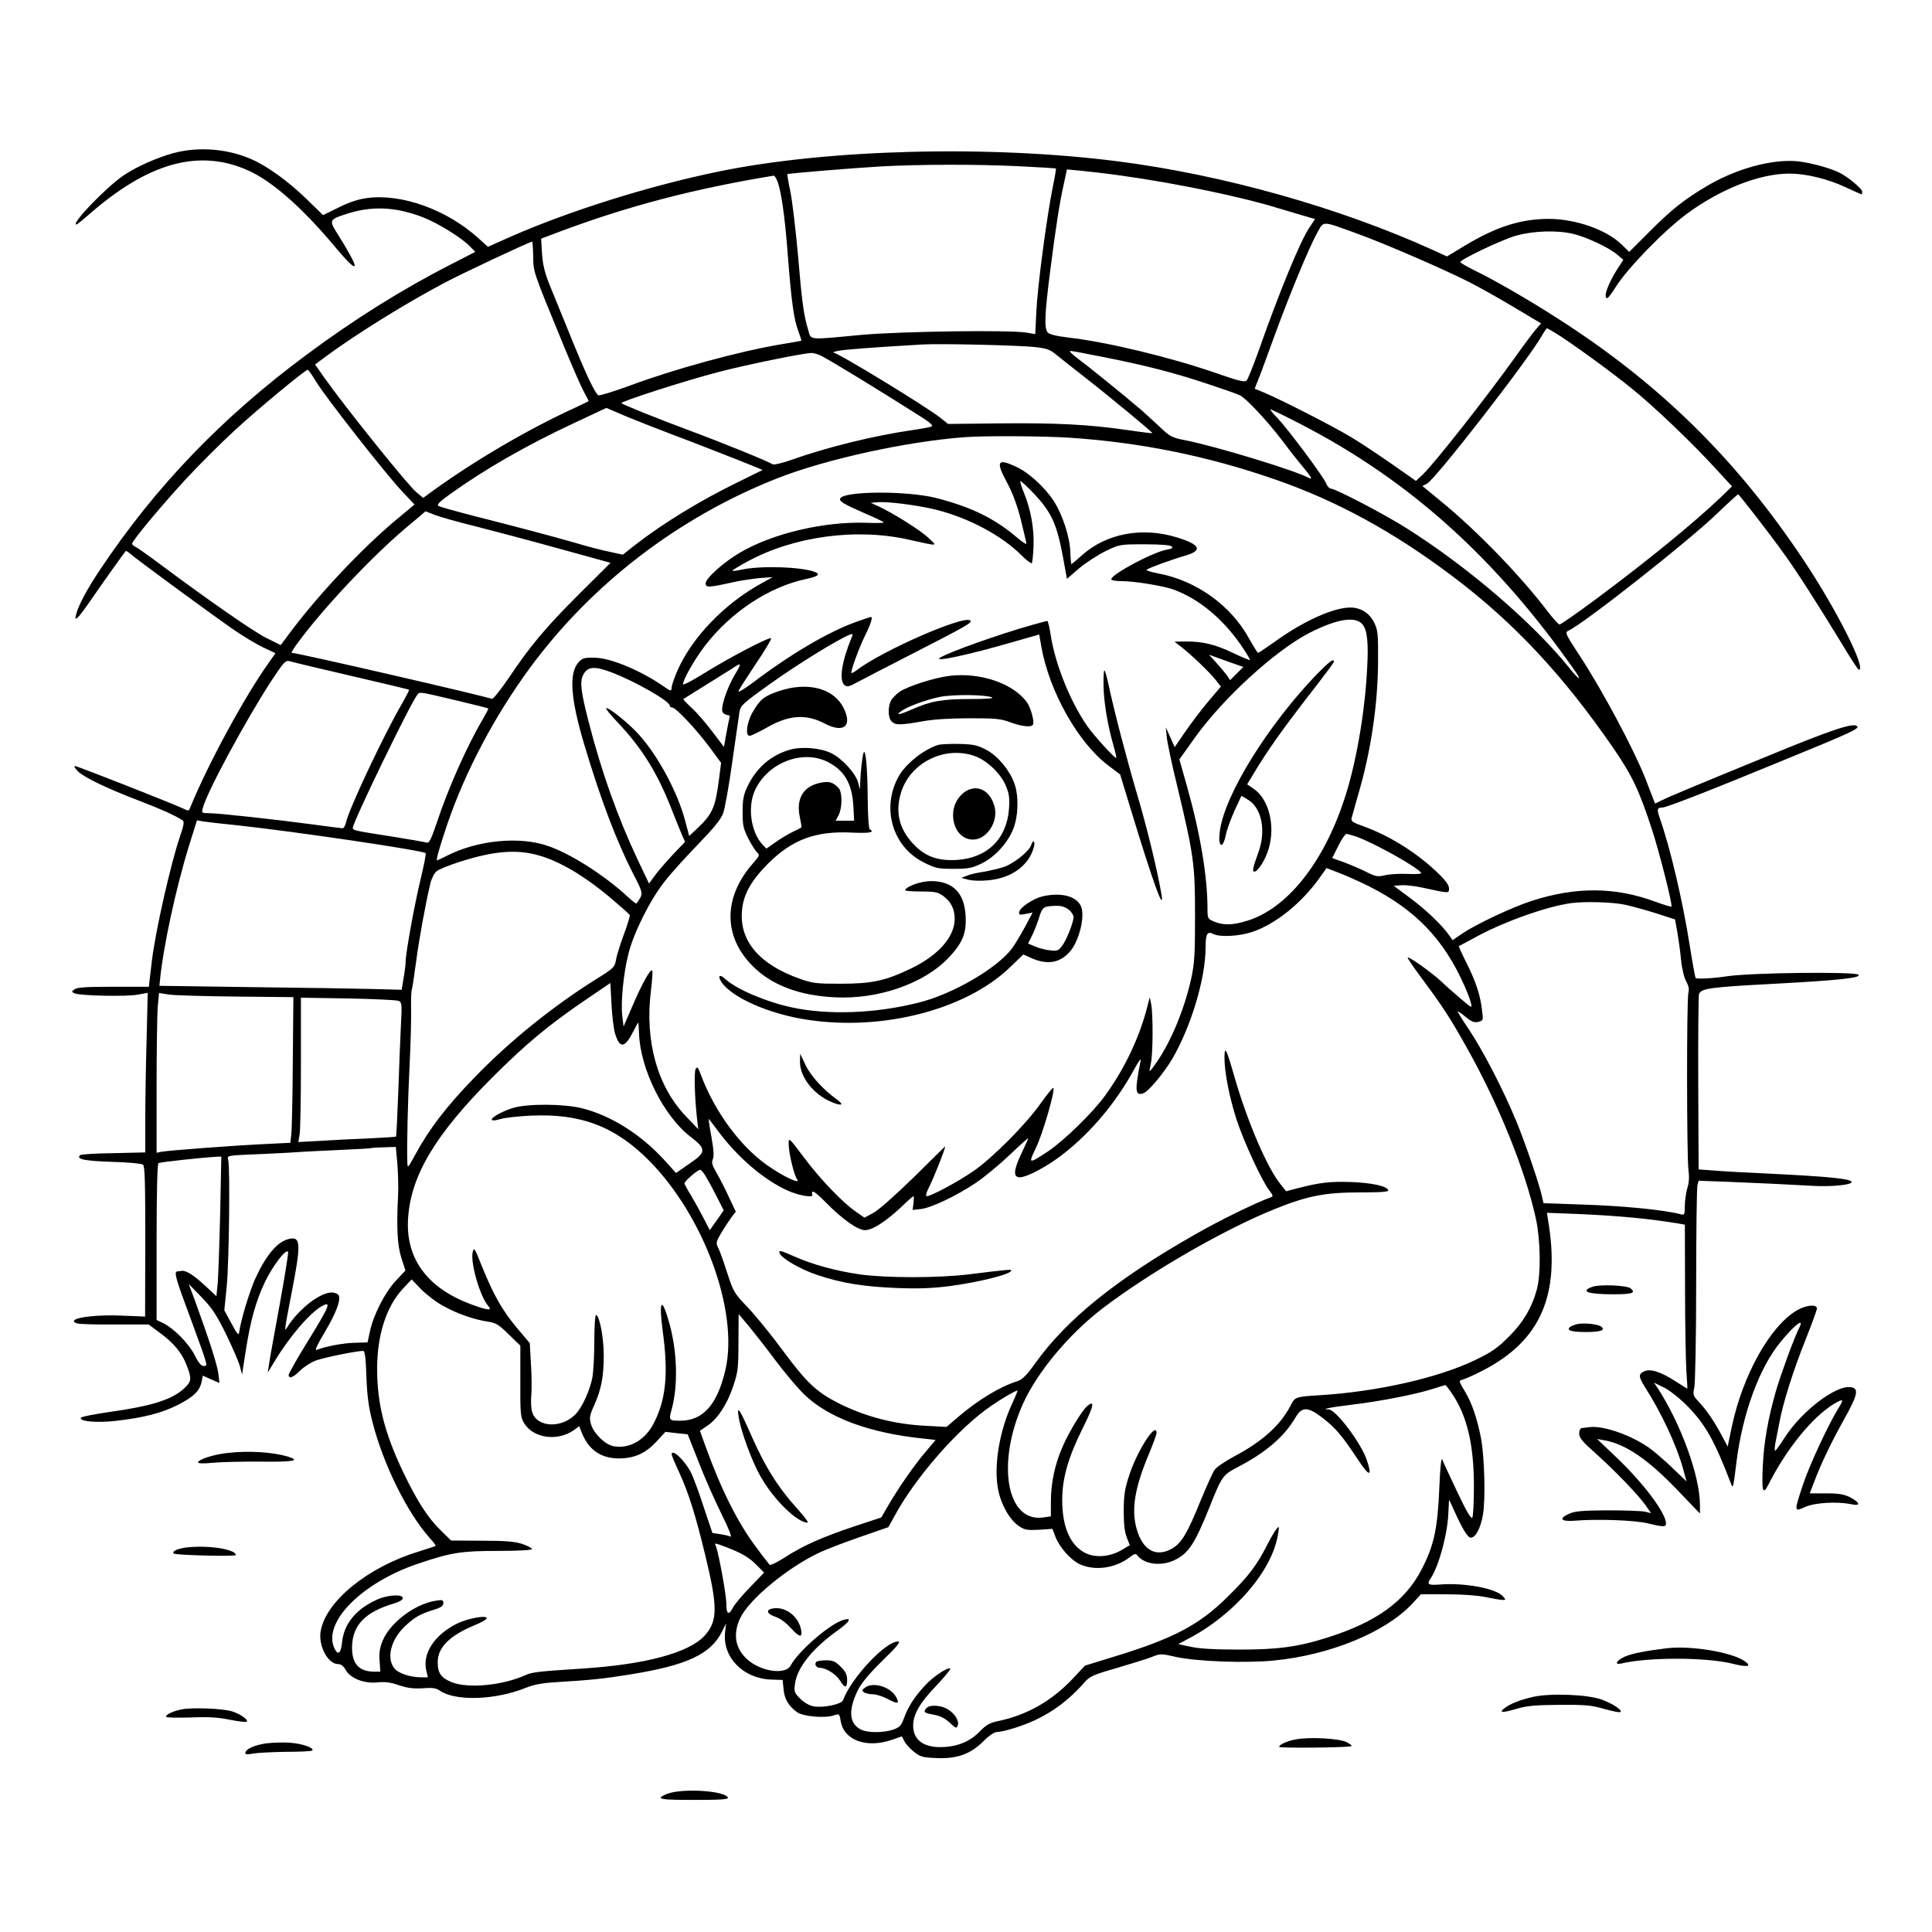 <?xml version="1.0" standalone="no"?>
<!DOCTYPE svg PUBLIC "-//W3C//DTD SVG 20010904//EN"
 "http://www.w3.org/TR/2001/REC-SVG-20010904/DTD/svg10.dtd">
<svg version="1.0" xmlns="http://www.w3.org/2000/svg"
 width="1024pt" height="1024pt" viewBox="0 0 1024 1024"
 preserveAspectRatio="xMidYMid meet">
<g transform="translate(0,1024) scale(0.1,-0.1)"
fill="#000000" stroke="none">
<path d="M921 9429 c-89 -24 -201 -74 -268 -120 -94 -65 -280 -259 -248 -259
4 0 32 23 63 50 318 280 589 354 851 235 124 -57 277 -191 443 -387 86 -103
118 -133 118 -113 0 12 -45 93 -87 159 -50 78 -49 82 37 110 136 46 265 41
410 -15 81 -31 208 -110 252 -156 l27 -28 -136 -70 c-249 -127 -508 -289 -758
-475 -448 -332 -800 -698 -1093 -1137 -68 -101 -117 -192 -128 -238 -7 -27 -6
-29 9 -17 9 8 44 55 78 105 52 76 161 229 175 246 2 3 14 -5 27 -16 27 -25
406 -303 539 -396 53 -37 126 -81 162 -98 l66 -31 -33 -47 c-129 -180 -324
-539 -418 -769 -8 -21 -10 -22 -37 -8 -42 21 -562 226 -575 226 -6 0 0 -12 14
-26 29 -32 158 -94 329 -159 113 -43 192 -79 228 -103 9 -6 7 -24 -12 -79 -52
-152 -132 -508 -151 -665 -3 -27 -8 -68 -11 -93 l-5 -45 -188 0 c-141 0 -192
-3 -205 -13 -18 -13 -18 -14 0 -22 30 -13 273 -18 333 -7 l54 10 -6 -247 c-4
-135 -7 -325 -7 -423 l0 -176 -169 -4 c-93 -1 -173 -6 -177 -11 -21 -21 24
-30 168 -35 84 -2 159 -9 166 -15 10 -8 12 -96 12 -407 l-1 -398 -123 5 c-162
7 -302 -17 -239 -41 9 -4 98 -7 199 -6 l182 0 59 -44 c75 -55 118 -107 143
-174 27 -71 25 -83 -12 -119 -65 -61 -171 -95 -400 -127 -81 -12 -149 -25
-150 -31 -6 -19 86 -27 184 -16 149 17 244 41 331 85 84 43 115 73 126 124 l6
31 44 -20 44 -19 -6 51 c-6 47 -49 180 -125 389 l-32 85 69 -71 c56 -58 79
-94 129 -195 33 -68 66 -144 73 -169 l12 -45 18 116 c26 170 55 273 104 376
43 88 114 180 122 157 2 -6 -18 -132 -45 -280 -27 -148 -53 -289 -56 -314 l-7
-45 36 59 c79 132 191 262 254 295 50 27 37 -3 -93 -213 -47 -77 -86 -146 -86
-153 0 -23 25 -14 60 22 19 19 57 44 84 54 44 16 215 51 251 51 9 0 14 -41 17
-138 4 -103 12 -163 33 -242 57 -223 185 -481 303 -612 19 -21 33 -40 31 -42
-2 -1 -44 -15 -92 -30 -267 -82 -488 -261 -517 -419 -15 -77 37 -177 92 -177
15 0 29 -10 40 -31 26 -45 97 -73 167 -66 41 4 70 1 115 -15 45 -15 78 -19
126 -16 51 4 71 1 90 -12 83 -58 295 -51 456 14 42 17 88 26 159 30 193 12
251 18 400 42 295 48 420 106 480 223 l23 46 -5 -46 c-15 -132 95 -245 243
-251 l62 -2 5 -49 c4 -51 26 -88 70 -121 32 -24 148 -34 196 -18 29 10 30 10
37 -31 17 -101 137 -145 272 -98 l52 18 13 -25 c6 -14 29 -39 50 -56 35 -28
47 -31 120 -34 109 -5 181 21 249 89 31 31 58 49 72 49 13 0 55 9 92 21 149
46 266 122 371 241 28 33 46 41 171 77 78 23 162 49 187 59 45 18 49 18 128 0
109 -24 368 -34 519 -19 297 29 590 149 732 300 l47 51 137 0 c82 0 165 -6
207 -15 38 -8 79 -15 89 -15 18 0 18 1 1 20 -37 41 -201 72 -332 62 -65 -5
-72 0 -50 33 42 62 87 227 93 335 2 41 4 77 4 80 0 3 13 -24 29 -60 39 -88 70
-140 86 -140 26 0 53 51 65 123 14 81 8 304 -10 402 -20 104 -48 188 -85 249
-34 58 -35 58 -12 64 12 3 59 24 104 47 310 159 416 403 347 804 l-5 33 158
-6 c227 -10 383 -25 541 -51 l32 -6 1 -342 c0 -188 4 -384 7 -435 4 -50 6 -92
5 -92 -1 0 -29 17 -61 38 -79 51 -134 69 -167 54 -32 -15 -31 -28 3 -83 89
-139 168 -309 202 -432 l19 -69 -77 74 c-43 41 -99 89 -125 107 -98 67 -240
116 -312 107 -16 -2 -36 -4 -42 -5 -7 0 -13 -13 -13 -29 0 -22 16 -42 78 -97
106 -94 230 -223 270 -278 l33 -47 -33 8 c-18 4 -107 7 -198 7 -132 -1 -173
-4 -203 -18 -58 -25 -44 -43 29 -37 118 10 318 3 387 -14 84 -20 97 -20 97 -1
0 55 -117 211 -258 346 l-107 102 40 -7 c113 -21 230 -101 388 -266 l117 -122
0 45 c0 154 -101 431 -226 623 l-18 26 55 -27 c31 -16 84 -58 124 -99 94 -96
143 -183 230 -411 10 -27 12 -20 29 120 33 256 120 494 232 631 76 93 130 134
100 76 -25 -48 -95 -239 -122 -330 -43 -150 -65 -273 -71 -404 -6 -131 0 -154
28 -100 97 192 233 360 349 431 50 30 55 26 25 -21 -55 -89 -154 -302 -189
-407 -48 -145 -48 -145 12 -118 51 23 170 30 246 14 50 -11 45 10 -10 38 -30
15 -59 20 -125 20 l-87 0 23 60 c37 98 91 211 161 336 72 129 78 162 31 167
-80 9 -258 -128 -347 -266 -25 -39 -48 -71 -51 -71 -4 -1 -3 18 1 42 5 23 14
71 21 107 19 104 74 278 139 440 33 83 60 157 60 165 0 24 -58 18 -106 -10
-142 -83 -287 -343 -345 -616 l-22 -106 -30 56 c-40 76 -83 139 -123 181 -31
33 -32 38 -24 75 5 22 10 267 10 545 0 278 3 516 7 529 l6 23 161 -6 c173 -7
298 -13 441 -21 101 -6 210 5 209 20 -1 17 -117 29 -444 45 -113 5 -241 12
-286 16 l-81 6 -2 455 c-1 250 1 463 4 474 10 30 60 37 383 54 357 19 479 32
462 49 -17 17 -578 11 -701 -9 -74 -11 -158 -15 -162 -8 -3 5 -17 82 -31 171
-37 236 -105 525 -160 679 -15 44 -13 53 15 53 21 0 250 89 633 247 369 151
412 171 399 184 -20 20 -132 -17 -493 -166 -410 -168 -509 -210 -541 -226
l-37 -18 -51 132 c-60 153 -227 466 -346 648 -80 122 -82 127 -61 137 81 37
640 477 791 624 56 54 105 98 107 98 6 0 167 -208 247 -320 66 -91 177 -265
297 -462 49 -82 92 -148 96 -148 43 0 -119 322 -295 585 -356 534 -764 935
-1307 1281 -151 97 -328 199 -433 250 -42 21 -77 41 -77 45 0 14 221 119 295
140 93 26 220 30 305 9 70 -17 185 -71 230 -108 l34 -29 -32 -49 c-50 -79 -77
-154 -53 -154 4 0 24 26 44 58 62 100 256 299 379 390 181 132 384 212 543
212 86 0 202 -28 294 -71 46 -21 85 -39 87 -39 2 0 4 6 4 14 0 15 -65 70 -115
98 -47 25 -154 55 -225 63 -136 14 -331 -39 -490 -135 -118 -71 -180 -120
-300 -240 l-105 -105 -39 38 c-80 79 -245 137 -387 137 -148 0 -280 -42 -447
-143 l-93 -56 -72 33 c-495 225 -1111 399 -1672 471 -681 87 -1538 65 -2116
-54 -370 -76 -795 -210 -1104 -346 l-119 -53 -51 46 c-168 152 -409 238 -593
212 -43 -6 -96 -23 -148 -50 l-82 -40 -86 84 c-97 94 -208 175 -293 212 -126
56 -281 68 -412 33z m4478 -70 c107 -5 196 -11 198 -12 1 -2 -6 -46 -17 -98
-33 -164 -81 -529 -87 -657 l-6 -123 -46 8 c-90 15 -664 7 -876 -12 -286 -27
-265 -29 -281 25 -24 79 -33 143 -54 392 -12 134 -30 286 -40 338 -11 52 -18
95 -17 97 4 4 355 33 497 41 202 11 510 12 729 1z m546 -50 c295 -41 648 -115
835 -174 25 -7 78 -23 118 -35 l72 -21 -28 -42 c-48 -69 -161 -343 -273 -662
-28 -77 -55 -146 -62 -152 -10 -10 -42 -2 -157 38 -241 84 -579 166 -788 190
-65 8 -101 17 -109 27 -19 23 -16 94 12 317 31 242 50 365 73 468 l17 79 75
-7 c41 -4 138 -15 215 -26z m-1827 -24 c21 -45 42 -189 57 -390 19 -248 32
-346 56 -409 10 -28 18 -51 16 -52 -1 -1 -47 -9 -102 -18 -228 -38 -571 -132
-810 -221 -82 -30 -156 -53 -163 -50 -17 6 -71 121 -157 335 -37 91 -83 203
-102 250 -25 62 -36 106 -40 165 l-5 80 98 37 c363 136 714 228 1135 297 3 1
11 -10 17 -24z m3072 -282 c152 -55 458 -188 595 -257 55 -28 164 -89 242
-136 l141 -84 -27 -31 c-15 -17 -67 -87 -116 -156 -149 -208 -420 -552 -481
-611 l-39 -37 -127 89 c-71 49 -169 115 -220 145 -95 57 -361 193 -455 233
l-53 22 21 53 c12 28 49 131 84 227 79 216 184 470 226 545 37 66 21 66 209
-2z m-4364 -121 c1 -85 -2 -76 158 -465 47 -115 97 -229 111 -254 14 -25 25
-47 25 -48 0 -2 -33 -18 -72 -36 -245 -112 -522 -274 -749 -437 l-56 -41 -37
31 c-45 37 -379 453 -489 609 l-47 67 67 50 c165 120 410 272 617 382 96 51
447 216 466 219 3 1 5 -34 6 -77z m5413 -404 c77 -46 303 -210 412 -299 123
-100 323 -291 450 -431 l79 -86 -62 -60 c-143 -136 -388 -336 -657 -536 -101
-75 -189 -136 -195 -136 -6 1 -34 31 -62 68 -148 194 -374 427 -564 583 l-101
83 25 13 c45 24 535 654 609 785 12 21 24 38 26 38 2 0 20 -10 40 -22z m-2758
-77 c65 -7 83 -13 115 -39 22 -18 86 -69 144 -114 131 -102 371 -300 368 -304
-2 -1 -62 6 -135 17 -201 29 -372 38 -673 35 l-275 -3 -40 32 c-74 59 -541
344 -567 346 -7 1 3 5 22 9 29 7 189 19 445 34 91 6 510 -4 596 -13z m360 -52
c228 -45 376 -83 548 -140 85 -28 166 -56 180 -63 34 -14 149 -138 231 -246
35 -47 83 -108 107 -136 46 -55 53 -70 26 -55 -77 40 -481 163 -643 196 -82
16 -87 19 -150 79 -36 33 -80 74 -98 89 -88 75 -273 225 -326 264 -32 24 -52
43 -43 43 8 0 84 -14 168 -31z m-1488 5 c61 -32 310 -184 535 -327 42 -27 59
-43 50 -47 -7 -4 -51 -12 -98 -19 -204 -29 -457 -91 -650 -160 -46 -16 -89
-26 -95 -22 -16 13 -265 114 -440 179 -177 66 -353 137 -361 145 -9 8 346 122
521 167 156 40 437 97 483 99 13 1 37 -6 55 -15z m-2678 -136 c47 -79 369
-490 456 -582 l66 -70 -96 -80 c-179 -149 -414 -398 -563 -598 l-50 -67 -77
38 c-71 36 -298 194 -555 385 -61 46 -121 88 -133 95 -13 6 -23 15 -23 19 0
15 153 199 280 337 71 77 189 195 262 262 124 115 375 322 389 323 4 0 23 -28
44 -62z m1870 -274 c112 -42 387 -149 464 -181 l33 -14 -130 -64 c-201 -98
-399 -219 -549 -336 l-62 -49 -68 15 c-37 7 -122 29 -188 49 -141 40 -284 78
-528 140 -97 25 -184 49 -192 54 -12 6 2 21 62 64 183 131 402 257 650 373
l177 83 105 -45 c58 -24 160 -64 226 -89z m3349 48 c577 -298 1036 -711 1455
-1310 40 -57 17 -44 -34 21 -190 236 -537 534 -861 738 -113 72 -376 209 -399
209 -8 0 -20 12 -25 26 -14 36 -202 288 -258 347 -26 26 -42 47 -38 47 5 0 77
-35 160 -78z m-1224 -72 c374 -25 727 -96 1085 -220 330 -114 634 -280 950
-519 320 -242 581 -521 846 -906 100 -146 137 -223 206 -435 40 -124 109 -397
102 -405 -3 -2 -40 9 -83 25 -216 80 -425 81 -661 4 -101 -33 -286 -120 -360
-169 l-56 -38 -17 24 c-36 53 -122 135 -206 198 l-89 66 40 3 c22 2 73 -4 114
-13 142 -31 139 -31 139 -3 0 17 -19 43 -62 84 -112 107 -256 196 -393 245
-56 20 -66 27 -61 44 3 11 18 65 34 121 68 230 105 479 106 709 1 147 -1 164
-21 206 -25 50 -71 79 -126 79 -89 0 -246 -71 -393 -176 -49 -35 -92 -64 -96
-64 -3 0 -25 35 -49 78 -96 174 -280 306 -482 343 -37 7 -64 16 -60 19 11 10
136 55 205 75 94 27 81 58 -42 96 -186 58 -377 22 -508 -96 -27 -25 -52 -45
-53 -45 -2 0 -5 29 -6 64 -2 77 -41 198 -87 269 -45 71 -134 153 -198 182
-102 48 -112 31 -51 -82 30 -55 54 -120 74 -199 16 -64 29 -121 29 -126 0 -5
-24 11 -52 35 -119 101 -244 161 -428 208 -152 38 -482 37 -506 -2 -9 -15 16
-30 128 -79 54 -23 100 -45 102 -49 2 -3 -39 -4 -92 -2 -224 8 -496 -56 -670
-158 -87 -51 -182 -136 -182 -163 0 -23 15 -23 145 6 39 9 102 18 140 22 l70
5 -61 -34 c-198 -109 -370 -290 -446 -467 -15 -36 -28 -73 -28 -82 0 -23 -6
-22 -38 1 -121 85 -284 154 -370 155 -57 1 -66 -2 -87 -26 -50 -58 -41 -190
31 -432 87 -291 170 -511 259 -685 57 -111 56 -107 18 -160 -1 -2 -23 14 -47
37 -124 114 -301 227 -421 268 -151 53 -373 31 -535 -51 -27 -14 -51 -25 -54
-25 -6 0 16 78 56 195 94 275 248 567 433 820 328 448 790 803 1315 1010 257
101 684 195 995 218 107 8 417 6 555 -3z m-199 -287 c101 -105 129 -164 163
-345 l21 -116 65 56 c36 30 99 71 140 91 74 36 76 36 207 36 83 0 136 -4 143
-11 8 -8 2 -13 -24 -17 -71 -11 -296 -131 -296 -157 0 -6 24 -10 53 -10 69 0
221 -25 275 -44 135 -49 261 -153 360 -296 28 -41 49 -76 47 -78 -2 -2 -41 14
-87 36 -95 46 -162 62 -251 62 l-62 -1 35 -27 c53 -41 149 -133 182 -174 l29
-37 -66 -78 c-36 -42 -91 -115 -122 -160 l-57 -83 -23 52 -24 53 5 -50 c2 -27
27 -146 56 -263 88 -368 94 -414 94 -687 0 -208 -3 -253 -21 -335 -36 -159
-104 -325 -181 -438 -19 -28 -37 -51 -38 -49 -2 1 1 20 6 42 11 47 12 252 2
310 l-8 40 -18 -70 c-43 -157 -119 -315 -221 -455 -65 -89 -216 -236 -301
-293 -104 -68 -105 -68 -63 20 36 73 103 306 92 317 -3 3 -33 -34 -67 -82 -78
-111 -258 -292 -358 -360 -81 -56 -224 -132 -245 -132 -9 0 -4 19 16 58 22 44
81 193 81 206 0 1 -75 -73 -167 -164 -99 -96 -187 -175 -215 -189 l-46 -25
-43 30 c-71 48 -190 172 -277 288 -82 109 -82 109 -82 72 0 -45 29 -166 44
-185 26 -33 -72 12 -159 74 -143 101 -278 285 -350 478 -15 41 -20 46 -28 31
-9 -16 -5 -154 8 -269 l6 -50 -66 69 c-151 158 -218 398 -185 664 7 57 10 105
7 108 -10 10 -54 -70 -104 -186 l-48 -111 -7 58 c-8 72 6 222 33 328 26 108
115 286 191 382 33 43 114 132 178 198 85 88 121 132 133 165 9 25 31 146 48
270 18 124 35 243 38 264 6 37 14 45 168 155 140 100 357 234 417 257 16 6 18
4 11 -12 -54 -130 -69 -230 -39 -255 14 -11 24 -9 68 15 28 15 157 82 286 148
297 152 324 168 313 179 -31 31 -466 -159 -602 -263 -13 -10 -26 -17 -28 -15
-6 7 39 132 73 200 31 63 41 97 30 97 -3 0 -38 -12 -78 -26 -146 -52 -346
-170 -542 -318 -49 -37 -85 -59 -82 -49 4 10 46 75 93 146 48 70 83 130 80
134 -9 9 -228 -106 -359 -188 -59 -37 -108 -62 -108 -56 0 25 63 135 117 205
137 178 340 312 535 353 65 14 79 25 46 38 -71 27 -293 34 -391 11 -23 -5 -43
-7 -45 -5 -2 2 34 24 80 49 246 134 579 179 858 115 158 -35 151 -36 100 11
-44 42 -193 134 -267 168 l-38 17 35 3 c51 5 212 -15 309 -39 173 -43 349
-136 455 -242 26 -26 51 -45 55 -42 3 4 7 43 9 88 4 93 -14 195 -51 286 -14
34 -22 61 -18 61 4 0 32 -26 62 -57z m-3164 -123 c29 -11 125 -38 215 -60 90
-23 287 -75 438 -117 l276 -76 -167 -166 c-180 -180 -260 -276 -375 -448 -42
-61 -81 -110 -87 -107 -47 17 -1031 244 -1061 244 -4 0 12 26 36 58 134 181
388 451 568 603 58 48 105 88 105 89 0 0 23 -9 52 -20z m4915 -580 c25 -30 32
-98 24 -235 -12 -237 -60 -510 -122 -695 -111 -336 -304 -576 -513 -640 -76
-24 -126 -25 -175 -5 -35 15 -36 17 -36 68 0 173 -39 404 -110 654 l-39 138
82 115 c149 209 427 463 608 556 146 74 244 90 281 44z m-667 -260 l-35 -35
-17 25 c-10 14 -35 44 -56 67 l-39 43 91 -33 91 -32 -35 -35z m-4695 -12 c168
-39 307 -72 308 -74 2 -1 -14 -33 -36 -71 -96 -164 -285 -566 -298 -632 -4
-17 -12 -31 -18 -31 -6 0 -76 9 -156 20 -193 26 -502 60 -552 60 -39 0 -40 1
-33 27 20 82 225 461 361 671 66 100 77 113 97 108 12 -4 159 -39 327 -78z
m2036 8 c-45 -75 -80 -184 -65 -202 6 -8 18 -14 26 -14 8 0 13 -6 10 -12 -2
-7 -10 -45 -17 -85 l-13 -72 -62 82 c-34 45 -83 102 -109 125 -26 24 -46 45
-44 47 2 1 59 37 128 80 69 43 134 83 145 91 34 23 35 16 1 -40z m-654 10
c122 -46 308 -152 308 -176 0 -6 6 -10 13 -10 19 0 126 -114 197 -209 l62 -84
-11 -87 c-20 -153 -34 -185 -123 -268 l-35 -33 -22 83 c-40 150 -144 344 -246
456 -53 59 -163 147 -172 138 -3 -3 24 -36 59 -73 132 -139 215 -273 292 -473
20 -52 44 -110 52 -128 l15 -34 -66 -69 c-36 -39 -79 -88 -95 -111 l-30 -41
-59 124 c-106 225 -192 464 -262 737 -41 160 -46 209 -28 245 24 45 59 48 151
13z m-829 -147 c94 -22 173 -42 175 -44 2 -1 -11 -26 -28 -55 -84 -142 -185
-369 -244 -548 -31 -91 -41 -112 -54 -108 -10 3 -89 17 -177 31 -206 32 -215
34 -215 47 0 31 305 659 342 706 14 16 6 17 201 -29z m-1148 -664 c295 -32
976 -132 991 -147 3 -3 -9 -64 -26 -135 -32 -132 -80 -394 -80 -440 0 -15 -5
-54 -11 -88 l-10 -61 -147 4 c-81 2 -370 7 -642 10 l-495 7 3 30 c17 177 86
494 154 713 l42 134 35 -6 c20 -3 104 -13 186 -21z m5926 -60 c94 -34 324
-162 342 -192 3 -5 -29 -7 -71 -5 -43 2 -97 -1 -121 -7 -40 -9 -50 -7 -100 18
-31 16 -84 38 -118 51 l-62 22 32 64 c17 35 37 64 43 64 6 0 31 -7 55 -15z
m-4303 -109 c101 -35 216 -105 341 -209 58 -49 107 -92 109 -97 2 -5 -12 -51
-31 -102 -19 -51 -38 -112 -42 -134 -6 -39 -11 -45 -96 -98 -235 -146 -469
-335 -654 -527 -151 -156 -239 -271 -314 -409 -40 -73 -41 -74 -42 -40 -3 74
2 314 12 515 6 116 9 248 8 295 -1 47 0 94 4 105 3 11 13 76 22 144 15 117 50
309 76 418 6 26 21 56 33 65 11 10 64 31 116 48 201 65 326 72 458 26z m4365
-152 c250 -126 399 -281 509 -529 15 -33 30 -73 34 -90 7 -30 7 -30 -52 20
-32 27 -81 70 -107 95 -51 47 -169 131 -176 125 -2 -3 32 -53 76 -112 110
-148 148 -206 237 -365 170 -303 310 -649 367 -909 24 -113 27 -289 5 -372
-26 -97 -73 -177 -150 -253 -58 -58 -90 -81 -176 -122 -194 -94 -517 -168
-825 -187 -128 -8 -132 -9 -154 -54 -54 -104 -148 -190 -299 -270 -47 -25 -94
-57 -104 -71 -10 -14 -43 -88 -75 -165 -70 -173 -101 -224 -151 -253 -85 -48
-155 -9 -187 103 -30 103 -11 220 66 402 21 51 39 99 39 108 0 63 -97 -85
-141 -213 -28 -83 -32 -111 -33 -197 0 -69 4 -113 16 -143 l16 -42 -44 -26
c-62 -36 -138 -42 -192 -15 -80 41 -122 138 -122 281 0 116 33 229 111 385 56
112 63 147 22 113 -26 -21 -97 -137 -131 -216 -41 -93 -62 -192 -62 -291 l0
-78 -42 -6 c-194 -26 -248 290 -104 607 77 168 246 369 422 503 257 195 648
420 916 527 170 68 262 86 446 86 117 0 153 3 150 12 -8 22 -89 39 -198 43
-107 4 -166 -3 -279 -32 l-64 -17 -28 35 c-70 84 -176 329 -245 568 -45 156
-53 172 -54 105 0 -77 26 -210 64 -328 39 -118 133 -322 172 -373 23 -31 24
-34 7 -40 -82 -30 -274 -124 -399 -196 -417 -237 -681 -450 -848 -684 -46 -64
-67 -85 -95 -94 -93 -30 -202 -96 -310 -187 l-64 -55 -111 6 c-163 8 -315 47
-456 117 -121 61 -171 107 -298 278 -63 86 -149 191 -189 233 -71 74 -76 82
-109 184 -19 59 -40 118 -48 133 -12 23 -11 30 16 76 17 28 41 65 54 83 l24
31 -36 76 c-19 42 -49 100 -65 128 -24 41 -29 56 -21 73 7 15 5 51 -7 118 -10
53 -16 97 -15 97 1 0 23 -28 48 -62 104 -141 244 -261 370 -318 62 -28 144
-41 131 -21 -3 5 -2 12 3 15 5 3 35 -22 68 -56 87 -89 170 -148 208 -148 40 0
107 43 189 119 35 34 66 61 69 61 2 0 2 -16 0 -36 l-5 -37 44 5 c55 6 189 70
292 139 43 29 123 95 178 147 54 52 99 92 99 89 0 -3 -16 -38 -35 -78 -43 -90
-46 -129 -10 -129 39 0 154 62 236 128 148 117 277 273 372 447 21 39 36 59
33 45 -32 -160 -30 -189 13 -175 27 8 109 106 155 184 99 170 176 425 176 590
0 71 9 87 40 71 34 -18 135 -13 206 10 123 41 261 151 358 287 l37 52 65 -25
c35 -13 106 -45 157 -70z m1359 -99 c40 -9 117 -30 170 -47 l96 -31 12 -66 c6
-36 16 -103 20 -149 5 -49 17 -97 28 -115 12 -22 16 -40 11 -57 -10 -33 -9
-870 0 -939 5 -37 4 -69 -6 -99 -7 -25 -13 -67 -13 -94 0 -42 -3 -49 -17 -45
-88 24 -306 46 -535 53 l-197 7 -7 31 c-13 63 -87 280 -135 398 -70 170 -176
375 -253 491 -36 53 -63 97 -60 97 3 0 23 -14 44 -31 30 -25 45 -30 66 -25 26
7 26 8 19 63 -10 82 -32 148 -81 247 -25 49 -43 90 -42 91 2 1 50 27 108 58
150 79 360 152 485 170 73 10 220 6 287 -8z m-5352 -683 c25 -81 51 -78 96 10
13 26 25 48 27 48 1 0 3 -26 4 -58 7 -190 131 -438 273 -547 85 -65 84 -82 -5
-142 l-72 -50 -66 73 c-123 133 -278 231 -432 270 -96 24 -289 25 -365 2 -102
-32 -162 -87 -63 -58 21 6 92 14 158 17 265 12 447 -58 628 -241 290 -295 473
-798 402 -1106 -43 -185 -118 -270 -240 -270 -60 0 -61 2 -45 60 34 125 30
298 -10 448 -42 155 -60 137 -37 -36 30 -222 17 -357 -46 -482 -46 -92 -130
-141 -216 -125 -45 9 -105 68 -119 118 -9 33 -7 45 18 100 37 84 50 150 50
264 0 95 -23 213 -41 213 -5 0 -9 -62 -9 -139 0 -76 -5 -162 -10 -191 -13 -68
-53 -157 -88 -194 -73 -78 -206 -73 -231 9 -6 16 -8 57 -5 90 3 33 2 109 -2
168 l-6 108 -69 82 c-77 92 -123 173 -185 326 -39 98 -42 103 -49 73 -12 -57
40 -236 83 -284 21 -24 2 -24 -69 1 -248 85 -371 245 -356 465 15 226 144 442
442 741 180 180 300 281 505 420 l125 85 6 -112 c3 -62 12 -132 19 -156z
m-2010 196 l305 -3 -3 -340 c-1 -187 -5 -361 -8 -386 l-5 -46 -142 -7 c-165
-8 -512 -34 -544 -41 l-23 -5 0 348 c0 192 3 383 6 424 l7 75 51 -8 c28 -5
188 -9 356 -11z m863 -23 c17 -7 18 -17 12 -129 -3 -67 -10 -226 -14 -354 -5
-128 -10 -234 -12 -236 -2 -2 -69 -6 -149 -10 -80 -3 -195 -9 -257 -13 l-112
-6 7 39 c4 21 7 194 7 383 l0 343 250 -4 c138 -3 258 -8 268 -13z m-7 -862 c4
-48 6 -124 4 -168 -9 -173 -4 -268 18 -334 l21 -65 -50 -53 c-57 -60 -120
-182 -138 -269 l-13 -59 -70 -2 c-63 -2 -151 -19 -200 -38 -11 -4 4 29 42 92
67 112 93 188 70 203 -29 19 -69 9 -127 -29 -54 -37 -110 -95 -140 -145 -18
-30 -16 -19 22 178 52 266 50 305 -15 289 -60 -15 -119 -84 -176 -208 -31 -68
-78 -223 -86 -285 -3 -21 -9 -14 -41 45 l-38 70 13 130 c12 126 18 616 8 664
-6 29 -19 26 190 35 91 4 181 9 200 11 19 1 109 6 200 10 91 4 166 8 168 10 1
1 31 3 66 4 l64 2 8 -88z m-939 -265 c-4 -167 -10 -333 -13 -370 l-7 -68 -59
55 c-60 56 -103 83 -125 79 -7 -1 -18 -2 -24 -3 -18 -2 -6 -43 67 -238 36 -98
72 -197 79 -220 12 -40 12 -43 -6 -43 -13 0 -28 18 -48 59 -31 61 -111 142
-168 169 l-33 16 0 412 c0 272 4 415 10 419 9 6 233 30 309 34 l24 1 -6 -302z
m2569 205 c10 -16 37 -64 59 -108 l41 -80 -37 -53 -37 -52 -32 62 c-18 35 -47
88 -65 118 -19 30 -35 60 -37 67 -3 10 68 72 83 73 4 0 15 -12 25 -27z m-1386
-695 c73 -41 166 -73 237 -83 41 -6 57 -16 109 -67 l62 -60 0 -188 c-1 -168 1
-192 19 -221 47 -82 178 -101 266 -38 l27 20 11 -28 c36 -96 102 -143 201
-143 82 1 140 27 199 91 l46 50 59 -7 59 -6 60 -152 c32 -83 87 -206 121 -274
39 -79 55 -121 45 -116 -9 4 -34 10 -56 13 l-39 6 -47 140 c-25 77 -55 158
-67 181 -34 66 -102 129 -102 95 0 -5 18 -48 40 -95 51 -111 88 -231 139 -443
66 -272 65 -345 -4 -422 -83 -91 -315 -154 -655 -175 -227 -15 -258 -18 -296
-35 -121 -54 -299 -71 -387 -38 -59 23 -77 49 -77 107 0 78 62 140 193 195 37
15 67 32 67 38 0 18 -98 0 -157 -28 -119 -59 -184 -157 -164 -247 l9 -38 -35
0 c-59 0 -122 21 -143 48 -43 54 -18 153 57 223 51 48 78 63 146 85 44 13 57
22 57 37 0 17 -5 19 -40 13 -110 -17 -239 -114 -280 -208 -17 -40 -21 -65 -18
-110 l4 -58 -32 0 c-81 0 -119 42 -118 130 2 117 69 186 224 232 27 8 45 19
45 28 0 22 -81 17 -136 -8 -112 -50 -176 -128 -186 -227 -6 -60 -22 -71 -41
-30 -63 138 150 350 449 449 173 58 224 66 422 66 103 0 177 4 177 10 0 5 -24
17 -52 27 -41 13 -89 17 -215 17 l-162 1 -56 55 c-68 66 -126 157 -199 310
-98 206 -137 361 -137 546 0 178 49 330 136 423 l47 50 51 -53 c29 -29 81 -69
117 -88z m1760 -288 c52 -69 121 -151 154 -182 127 -123 347 -204 633 -233
l62 -7 -53 -63 c-59 -69 -140 -185 -198 -284 l-37 -64 -143 -47 c-170 -57
-272 -102 -369 -165 -39 -25 -75 -43 -80 -38 -4 4 -35 43 -67 87 -99 130 -187
305 -271 536 -17 46 -31 85 -31 86 0 1 18 13 40 28 53 35 105 114 137 211 24
72 27 95 27 230 l1 150 51 -60 c27 -33 93 -116 144 -185z m3587 -178 c79 -116
116 -273 115 -494 0 -80 -4 -153 -8 -161 -7 -10 -30 30 -81 137 -39 83 -75
160 -79 171 -5 12 -11 -47 -15 -145 -9 -222 -28 -311 -95 -440 -87 -167 -238
-277 -497 -359 -157 -50 -267 -65 -477 -64 -125 0 -206 5 -250 15 l-65 14 45
24 c250 128 455 366 484 560 7 42 6 44 -9 25 -9 -11 -30 -47 -47 -80 -55 -109
-100 -169 -208 -275 -151 -151 -287 -223 -600 -319 l-159 -49 -67 -71 c-108
-115 -239 -190 -389 -222 -50 -10 -67 -20 -105 -59 -52 -53 -122 -80 -207 -80
-92 0 -143 41 -143 114 0 60 36 122 124 213 43 46 76 86 73 89 -11 11 -92 -43
-134 -89 -55 -59 -91 -115 -111 -172 -15 -41 -23 -50 -57 -62 -52 -18 -136
-18 -172 0 -62 32 -68 100 -18 205 20 41 57 86 132 160 80 78 99 102 83 102
-67 0 -248 -193 -292 -312 -9 -21 -104 -41 -155 -32 -23 4 -51 20 -72 41 -31
31 -33 37 -27 80 11 84 93 187 224 280 66 48 80 70 35 58 -69 -17 -241 -165
-282 -242 -26 -51 -155 -34 -228 30 -66 58 -80 135 -40 220 46 99 251 269 422
349 39 18 136 55 217 83 l147 51 27 49 c110 209 345 477 518 594 64 44 129 81
139 81 2 0 -9 -27 -24 -60 -71 -148 -103 -337 -79 -463 15 -80 61 -162 110
-195 31 -21 43 -23 107 -20 l71 5 16 -42 c22 -57 82 -124 130 -146 79 -36 187
-21 262 36 29 22 33 23 45 8 38 -45 124 -55 194 -22 74 35 108 87 185 279 67
168 70 172 152 215 146 76 246 161 305 263 34 58 65 57 143 -3 68 -52 104 -95
186 -219 62 -94 79 -96 49 -6 -30 91 -165 270 -203 270 -45 0 8 11 123 25 152
18 345 56 430 84 33 10 62 19 65 20 3 1 19 -20 37 -47z m-3848 -812 c85 -33
123 -55 163 -97 l38 -38 -75 -78 c-41 -42 -81 -90 -90 -107 -22 -43 -35 -37
-35 18 0 46 -40 267 -55 305 -9 21 -11 21 54 -3z"/>
<path d="M5475 6929 c-176 -49 -459 -150 -494 -176 -32 -23 152 16 376 81
l151 43 11 -63 c42 -239 196 -512 356 -632 l62 -47 58 -190 c115 -379 180
-558 160 -440 -22 127 -74 342 -126 518 -58 197 -120 433 -154 590 -9 43 -19
76 -22 74 -3 -3 -5 -40 -4 -82 1 -84 21 -204 51 -311 11 -37 18 -69 16 -71 -5
-6 -122 122 -155 171 -90 131 -168 326 -192 479 -6 42 -15 77 -18 76 -3 0 -37
-9 -76 -20z"/>
<path d="M5035 6658 c-80 -9 -221 -54 -266 -84 -20 -14 -41 -36 -48 -50 -16
-36 -14 -90 5 -108 20 -20 46 -20 164 1 61 11 150 16 250 16 134 0 163 -2 214
-21 62 -23 111 -28 121 -13 9 15 -12 92 -33 120 -73 99 -246 158 -407 139z
m222 -114 c14 -6 -28 -9 -115 -9 -150 0 -209 -11 -311 -56 -67 -30 -91 -32
-48 -4 38 24 123 55 197 71 69 14 238 13 277 -2z"/>
<path d="M4128 6577 c-79 -27 -100 -44 -139 -112 -31 -54 -40 -125 -16 -125 8
0 49 20 92 44 117 67 207 73 306 21 102 -53 149 -13 99 85 -53 103 -191 138
-342 87z"/>
<path d="M4970 6291 c-77 -25 -174 -103 -209 -170 -90 -166 -30 -368 133 -451
64 -32 76 -35 160 -35 79 0 98 4 148 28 72 35 140 110 169 185 27 69 29 176 5
241 -26 70 -86 143 -147 176 -47 25 -66 30 -144 32 -49 1 -101 -1 -115 -6z
m193 -57 c65 -22 139 -91 167 -156 18 -43 22 -65 18 -123 -11 -161 -115 -263
-278 -273 -104 -6 -172 21 -234 90 -71 78 -91 165 -61 265 47 159 229 251 388
197z"/>
<path d="M5095 6027 c-82 -82 -41 -237 62 -237 74 0 136 96 114 176 -26 97
-111 126 -176 61z"/>
<path d="M4189 6267 c-103 -29 -181 -97 -228 -197 -21 -45 -25 -70 -25 -135 0
-70 4 -88 31 -141 17 -33 38 -66 47 -73 14 -12 11 -18 -24 -58 -157 -179 -158
-387 0 -544 99 -100 246 -156 435 -165 229 -12 474 73 603 210 74 78 95 130
90 221 -6 122 -68 185 -183 185 -51 0 -125 -25 -138 -47 -3 -5 34 -8 81 -8 75
0 92 -3 120 -23 42 -30 62 -70 62 -122 0 -96 -87 -194 -233 -264 -136 -65
-206 -80 -372 -80 -126 0 -148 2 -215 26 -211 74 -318 197 -308 353 5 89 46
164 137 256 130 130 254 176 449 166 92 -4 120 1 92 18 -6 4 -10 70 -11 163
-1 159 -11 269 -22 242 -6 -16 -16 -101 -18 -160 l-1 -35 -10 38 c-13 49 -87
129 -144 156 -57 27 -154 35 -215 18z m199 -66 c88 -45 128 -114 135 -233 l4
-78 -49 0 -49 0 16 30 c20 39 20 124 -1 144 -31 32 -51 37 -101 26 -87 -20
-124 -84 -104 -180 6 -29 10 -54 9 -55 -2 -2 -23 -13 -48 -25 -25 -12 -66 -37
-91 -55 l-47 -33 -20 21 c-62 66 -81 199 -41 287 66 147 253 220 387 151z"/>
<path d="M5465 5760 c-10 -32 -93 -98 -144 -115 -27 -9 -76 -20 -109 -26 -34
-5 -74 -14 -89 -21 l-28 -11 35 -9 c19 -6 66 -8 105 -4 123 10 217 76 244 174
10 34 -3 46 -14 12z"/>
<path d="M5525 5489 c-49 -12 -119 -58 -123 -83 -3 -15 1 -16 34 -10 l37 7
-42 -79 c-24 -43 -54 -94 -68 -112 -80 -105 -313 -241 -494 -286 -228 -58
-481 -67 -674 -25 -138 30 -294 97 -352 151 -29 27 -41 16 -19 -17 54 -82 253
-170 456 -200 399 -61 841 54 1073 278 l71 68 47 -21 c80 -34 144 -24 196 32
53 56 87 197 61 248 -27 52 -107 71 -203 49z m139 -70 c14 -11 26 -29 26 -39
0 -29 -38 -125 -62 -155 -18 -24 -27 -27 -62 -22 -23 2 -58 11 -79 20 l-38 16
19 38 c11 21 28 64 38 95 18 61 24 65 90 67 28 1 50 -6 68 -20z"/>
<path d="M4240 4612 c0 -81 71 -172 167 -213 55 -23 70 -16 28 14 -71 51 -137
123 -165 181 l-29 61 -1 -43z"/>
<path d="M6981 6668 c-259 -269 -487 -635 -515 -829 -13 -86 14 -108 31 -25 6
30 28 89 47 131 l36 77 32 -19 c76 -44 100 -166 57 -283 -28 -77 -33 -100 -21
-100 20 0 60 65 77 124 35 122 0 260 -80 315 l-35 24 22 36 c88 148 164 254
352 496 47 61 86 113 86 118 0 19 -24 1 -89 -65z"/>
<path d="M4132 3598 c9 -27 112 -87 201 -116 131 -44 247 -62 427 -69 117 -4
185 -1 278 11 160 22 322 63 322 82 0 7 -20 5 -230 -21 -162 -19 -428 -19
-570 0 -126 18 -253 52 -351 96 -76 33 -82 34 -77 17z"/>
<path d="M3915 2730 c12 -77 71 -238 117 -317 69 -122 193 -243 248 -243 7 0
-14 28 -45 63 -111 122 -178 228 -259 412 -57 129 -71 149 -61 85z"/>
<path d="M4088 1713 c-31 -8 -19 -29 23 -43 25 -8 55 -31 79 -57 46 -52 65
-56 56 -11 -15 76 -91 129 -158 111z"/>
<path d="M4325 1430 c-9 -14 3 -30 22 -30 31 0 86 -35 105 -67 26 -43 38 -42
38 3 0 28 -8 44 -34 70 -29 29 -41 34 -79 34 -25 0 -49 -4 -52 -10z"/>
<path d="M4584 1295 c-16 -13 -17 -16 -4 -25 8 -5 29 -10 46 -10 17 0 53 -11
79 -25 54 -29 66 -26 43 13 -31 53 -122 79 -164 47z"/>
<path d="M4912 1188 c-20 -20 -14 -27 26 -34 47 -8 70 -20 104 -52 25 -23 28
-23 34 -8 9 24 -14 63 -52 86 -35 22 -94 26 -112 8z"/>
<path d="M8438 3419 c-64 -24 -22 -39 114 -39 99 0 120 7 91 31 -20 17 -167
23 -205 8z"/>
<path d="M8365 3223 c-16 -3 -36 -10 -43 -16 -22 -18 6 -27 83 -27 77 0 105 9
83 28 -16 13 -82 21 -123 15z"/>
<path d="M1206 2539 c-75 -8 -156 -35 -156 -50 0 -6 29 -7 78 -2 42 4 157 7
255 6 172 -2 212 5 145 26 -81 25 -211 33 -322 20z"/>
<path d="M1008 2040 c-58 -4 -101 -21 -87 -34 9 -9 329 -17 329 -8 0 28 -126
51 -242 42z"/>
<path d="M8835 1504 c-108 -13 -186 -28 -222 -44 -45 -20 -60 -46 -20 -37 142
34 448 34 590 -1 80 -20 104 -15 65 13 -68 48 -284 84 -413 69z"/>
<path d="M8125 1246 c-67 -15 -120 -36 -150 -59 -33 -25 -14 -27 60 -5 57 17
99 21 230 22 139 1 170 -2 239 -22 43 -12 81 -20 85 -16 10 10 -37 42 -97 65
-73 28 -275 36 -367 15z"/>
<path d="M963 1180 c-48 -10 -83 -27 -83 -39 0 -5 57 -6 128 -4 97 4 147 1
210 -12 46 -9 87 -14 90 -10 10 9 -35 41 -77 54 -48 16 -215 22 -268 11z"/>
<path d="M6863 1020 c-47 -10 -83 -27 -83 -39 0 -7 336 -4 380 3 9 1 0 10 -20
21 -40 22 -203 30 -277 15z"/>
<path d="M1412 1000 c-64 -9 -112 -31 -112 -52 0 -7 13 -8 43 -2 23 4 101 8
174 9 72 0 134 3 138 7 13 13 -51 36 -115 41 -36 3 -94 1 -128 -3z"/>
<path d="M3551 737 c-25 -7 -46 -18 -49 -24 -3 -10 37 -13 178 -13 140 0 181
3 178 12 -12 34 -213 50 -307 25z"/>
</g>
</svg>
